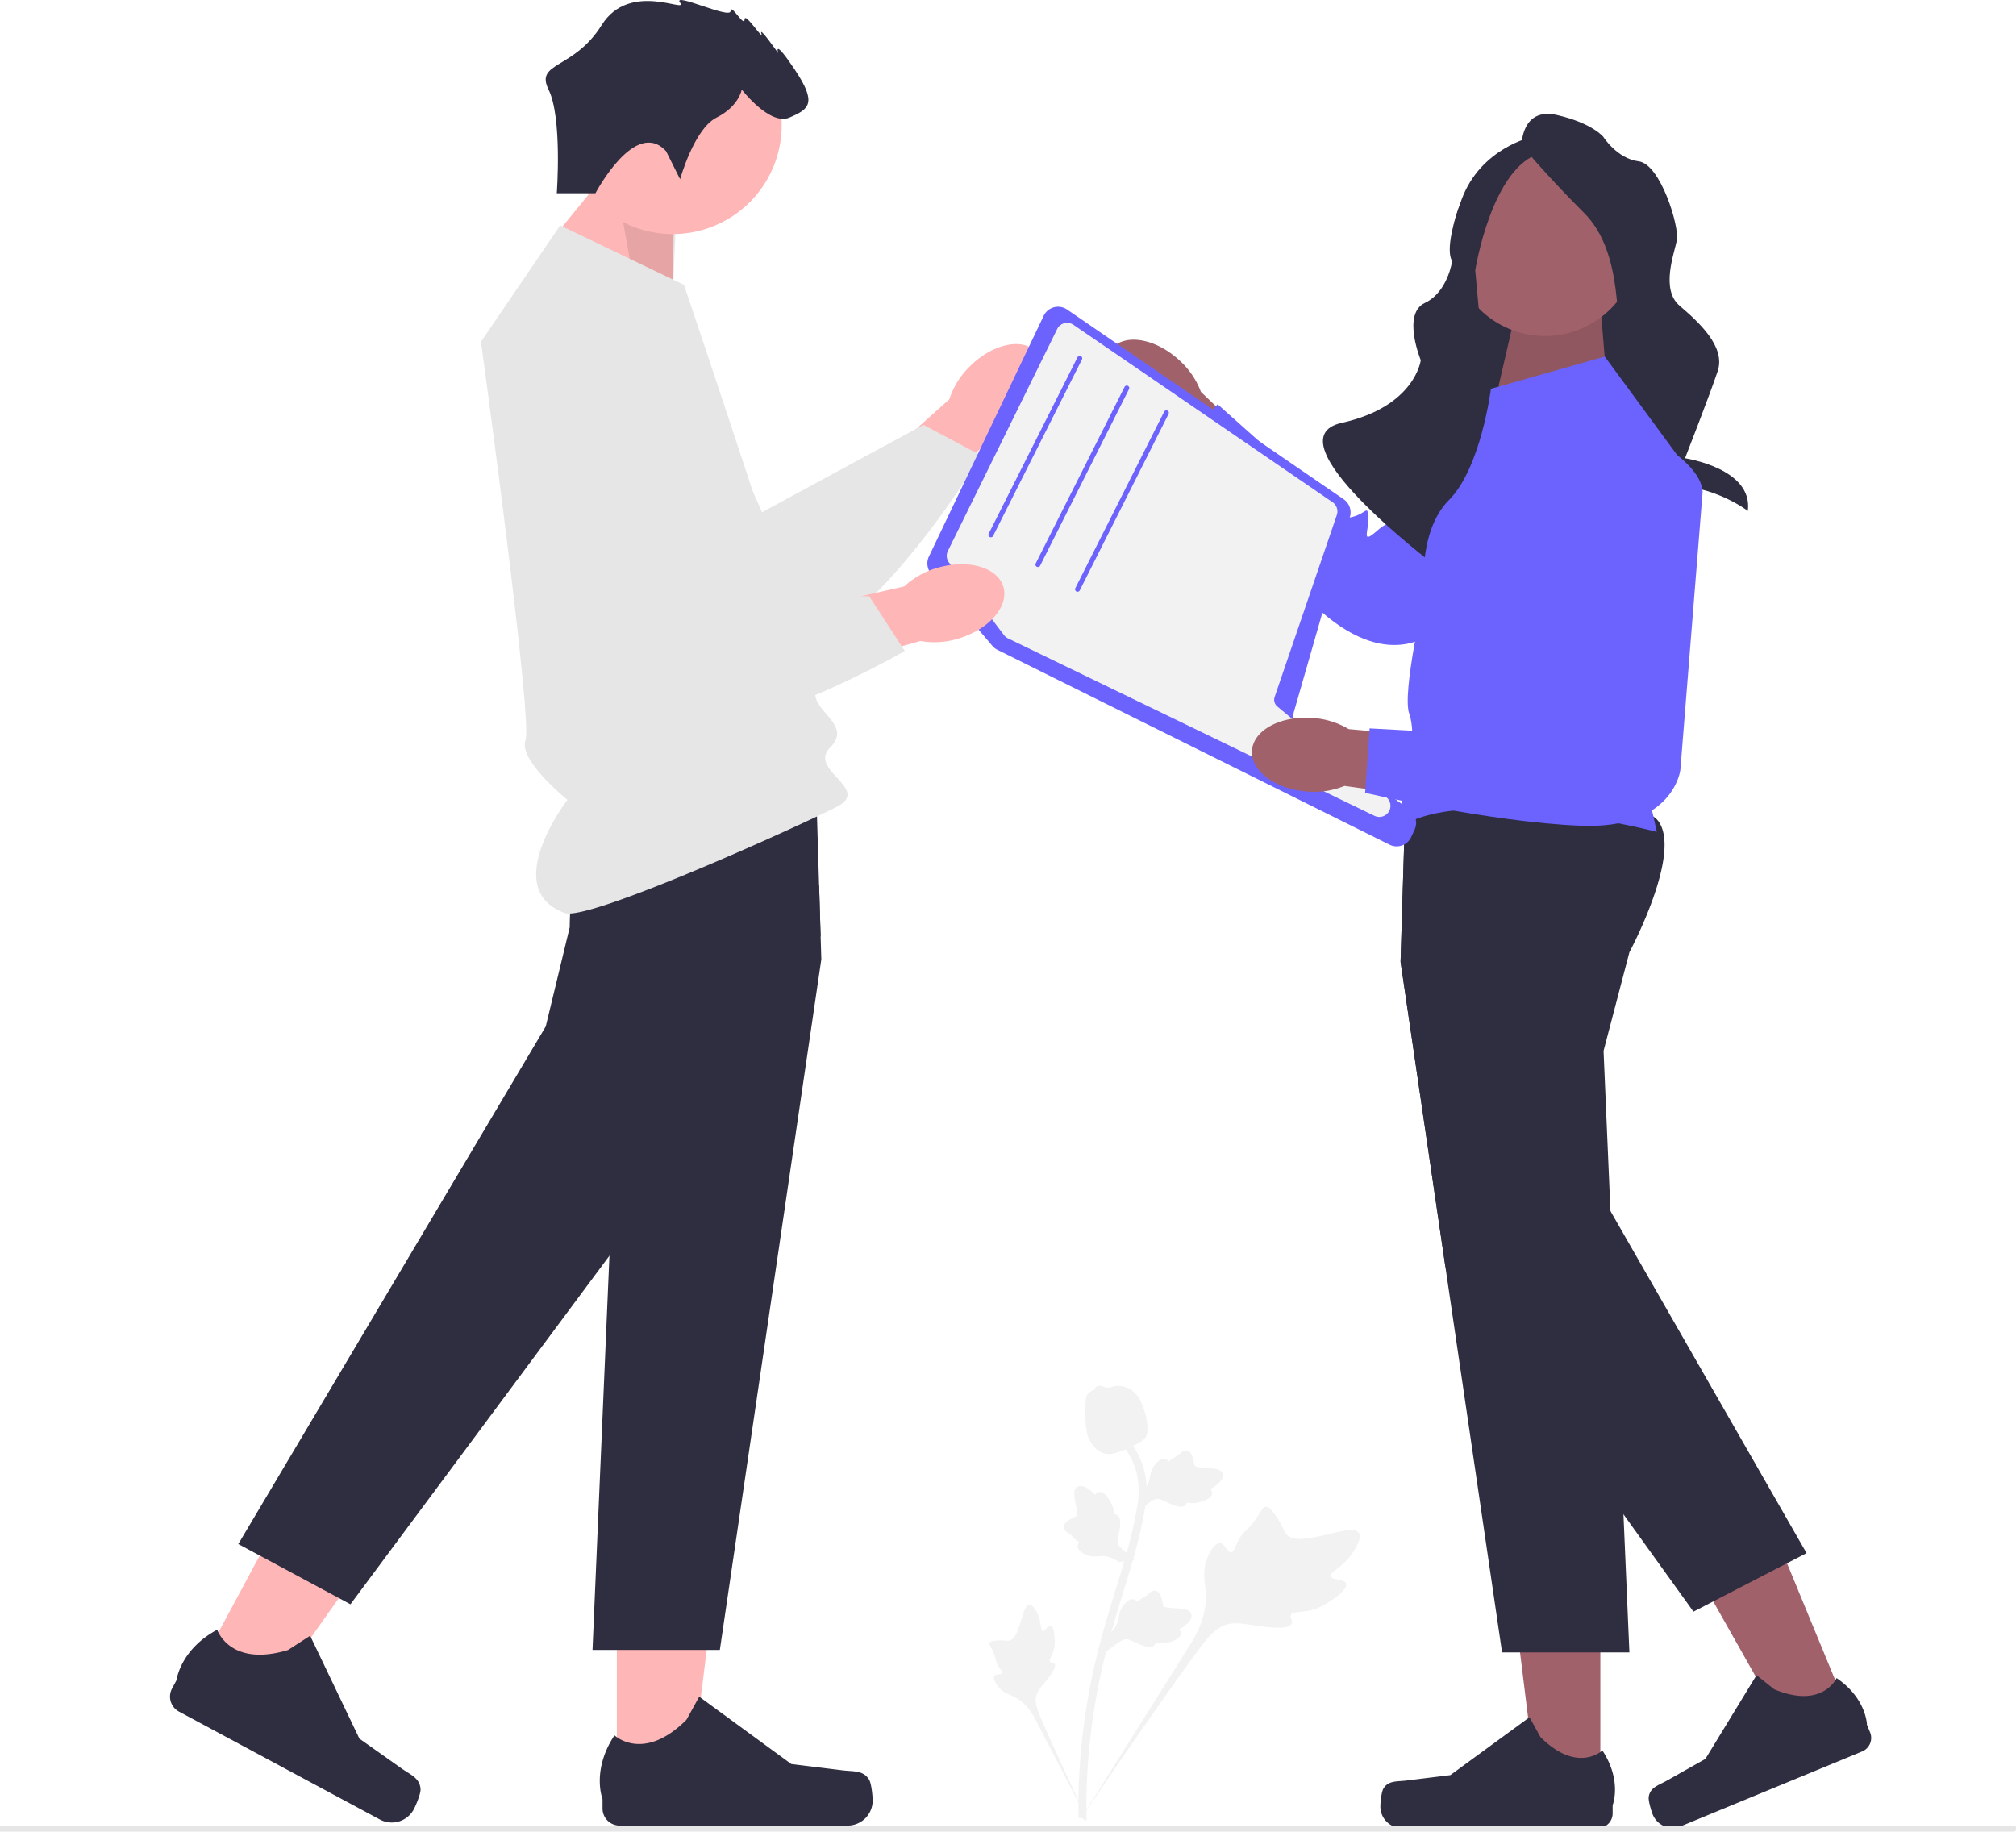 <?xml version="1.0" standalone="no"?><!DOCTYPE svg PUBLIC "-//W3C//DTD SVG 1.1//EN" "http://www.w3.org/Graphics/SVG/1.1/DTD/svg11.dtd"><svg t="1752393586428" class="icon" viewBox="0 0 1127 1024" version="1.1" xmlns="http://www.w3.org/2000/svg" p-id="19454" xmlns:xlink="http://www.w3.org/1999/xlink" width="220.117" height="200"><path d="M541.823 205.187c12.548-12.772 29.311-16.649 37.439-8.662 8.126 7.989 4.538 24.814-8.018 37.588a44.811 44.811 0 0 1-17.826 11.409l-53.856 53.442-24.539-25.807 55.698-49.944a44.815 44.815 0 0 1 11.102-18.025z" fill="#FFB6B6" p-id="19455"></path><path d="M369.58 161.074l56.468 125.27 90.171-48.809 32.271 17.126s-73.712 123.237-124.184 109.206c-50.47-14.027-140.096-141.229-123.946-180.489s69.22-22.306 69.22-22.306z" fill="#E6E6E6" p-id="19456"></path><path d="M631.341 231.785c-13.109-12.196-17.441-28.847-9.679-37.189 7.765-8.341 24.682-5.213 37.793 6.989a44.811 44.811 0 0 1 11.891 17.509l54.89 52.38-25.129 25.233-51.445-54.316a44.813 44.813 0 0 1-18.321-10.607z" fill="#A0616A" p-id="19457"></path><path d="M907.832 239.861l-105.95 112.796s-23.791 23.541-62.935-10.408c-39.144-33.949-82.664-89.645-82.664-89.645l24.415-26.573 43.245 38.583s25.676 10.33 27.462 17.016-3.208 9.451 4.814 7.308 8.178-6.922 8.681 0.327-4.397 15.717 4.872 7.511c9.267-8.204 12.032-3.211 12.032-3.211l67.716-89.699s43.753-34.601 56.334-3.585c12.579 31.016 1.976 39.577 1.976 39.577z" fill="#6C63FF" p-id="19458"></path><path d="M344.821 995.954l41.174-0.004 19.586-158.817-60.768 0.004 0.008 158.817z" fill="#FFB6B6" p-id="19459"></path><path d="M485.889 995.018c1.282 2.162 1.957 9.13 1.957 11.639a13.975 13.975 0 0 1-13.973 13.977h-127.513a9.534 9.534 0 0 1-9.532-9.534v-5.309s-6.309-15.955 6.678-35.621c0 0 16.14 15.398 40.26-8.72l7.111-12.884 51.485 37.652 28.537 3.513c6.241 0.77 11.776-0.12 14.988 5.29zM921.411 263.054h-102.038V112.28h102.038z" fill="#2F2E41" p-id="19460"></path><path d="M898.505 217.083l-3.573-43.185H847.42l-10.533 45.753 61.62-2.568z" fill="#A0616A" p-id="19461"></path><path d="M898.505 217.083l-3.573-43.185H847.42l-10.533 45.753 61.62-2.568z" opacity=".1" p-id="19462"></path><path d="M375.976 169.111l0.833-55.534-34.247-21.349-37.238 45.551 70.651 31.331z" fill="#FFB6B6" p-id="19463"></path><path d="M375.976 169.111l2.218-54.149-35.631-22.733 12.105 67.014 21.308 9.868z" opacity=".1" p-id="19464"></path><path d="M863.694 135.701m-51.938 0a51.938 51.938 0 1 0 103.875 0 51.938 51.938 0 1 0-103.875 0Z" fill="#A0616A" p-id="19465"></path><path d="M850.591 81.061s0-21.322 19.798-16.753c19.8 4.569 25.892 12.184 25.892 12.184s7.614 12.183 19.798 13.706c12.184 1.524 22.845 36.551 21.322 44.167s-9.137 27.412 1.524 36.549 25.889 22.845 21.322 36.551c-4.571 13.708-18.277 48.736-18.277 48.736s38.23 5.588 35.107 29.446c0 0-18.354-14.216-42.721-14.216-24.369 0-21.322-44.208-21.322-44.208s-1.524-27.372-6.092-34.987c-4.569-7.614 1.524-50.257-21.322-73.103-22.845-22.843-35.028-38.073-35.028-38.073z" fill="#2F2E41" p-id="19466"></path><path d="M856.685 76.492s-28.938 6.09-39.597 35.028c-10.663 28.936-5.278 34.32-5.278 34.32s-2.357 17.424-15.293 23.534c-12.935 6.11-2.274 32.002-2.274 32.002s-3.047 25.889-44.167 35.028c-41.12 9.137 51.564 79.212 51.564 79.212s-6.663-33.075 35.981-34.597c42.644-1.524-8.352-79.644-8.352-79.644L824.703 151.117s9.137-57.873 36.551-65.487c27.412-7.616-4.569-9.137-4.569-9.137z" fill="#2F2E41" p-id="19467"></path><path d="M376.084 69.951m-60.907 0a60.907 60.907 0 1 0 121.814 0 60.907 60.907 0 1 0-121.814 0Z" fill="#FFB6B6" p-id="19468"></path><path d="M459.146 536.332l-56.736 386.088h-71.183l9.464-220.387 4.982-115.882-14.447-55.159s-6.587-12.26-12.136-27.122c-6.255-16.772-11.195-36.88-3.861-46.414 2.699-3.515 9.714-6.117 19.249-8.055 5.825-1.189 12.606-2.117 19.926-2.836 42.096-4.165 101.975-1.564 101.975-1.564l1.522 50.234 0.845 28.05 0.4 13.049z" fill="#2F2E41" p-id="19469"></path><path d="M110.387 934.44l36.273 19.483 92.42-130.632-53.535-28.758-75.158 139.907z" fill="#FFB6B6" p-id="19470"></path><path d="M235.099 1000.383c0.106 2.508-2.597 8.967-3.784 11.179a13.975 13.975 0 0 1-18.924 5.698L100.064 956.91a9.534 9.534 0 0 1-3.886-12.911l2.513-4.675s1.991-17.041 22.741-28.218c0 0 6.931 21.204 39.593 11.372l12.362-7.985 27.532 57.535 23.476 16.6c5.137 3.633 10.433 5.472 10.702 11.755zM458.744 523.285l-30.111 60.375-87.942 118.372-144.775 194.883-62.701-33.682 171.872-289.385 13.395-55.435s0-5.992 0.609-14.543c1.189-16.925 4.76-43.895 15.388-54.468 1.438-1.438 3.003-2.571 4.704-3.335 3.198-1.438 8.511-1.092 15.222 0.499 28.037 6.697 80.359 35.467 103.496 48.67l0.845 28.05z" fill="#2F2E41" p-id="19471"></path><path d="M894.636 1000.799l-35.401-0.006L842.393 864.241l52.249 0.004-0.008 136.552z" fill="#A0616A" p-id="19472"></path><path d="M773.345 999.995c-1.102 1.856-1.682 7.85-1.682 10.007a12.016 12.016 0 0 0 12.014 12.014h109.637a8.198 8.198 0 0 0 8.198-8.198v-4.563s5.421-13.72-5.742-30.627c0 0-13.88 13.24-34.618-7.498l-6.115-11.079-44.266 32.373-24.535 3.022c-5.369 0.659-10.129-0.102-12.89 4.547z" fill="#2F2E41" p-id="19473"></path><path d="M1034.1 959.076l-32.725 13.503-67.656-119.805 48.301-19.928 52.081 126.231z" fill="#A0616A" p-id="19474"></path><path d="M921.673 1004.602c-0.309 2.136 1.437 7.896 2.262 9.893a12.016 12.016 0 0 0 15.688 6.523l101.348-41.82a8.198 8.198 0 0 0 4.451-10.705l-1.74-4.219s-0.22-14.752-16.993-26.121c0 0-7.778 17.532-34.86 6.272l-9.878-7.908-28.57 46.812-21.529 12.15c-4.71 2.658-9.4 3.77-10.179 9.122zM910.881 532.376l-14.447 55.161 3.848 89.504 6.378 148.663 0.18 4.194 0.719 16.716 3.322 77.19h-71.185l-31.689-215.641-25.048-170.445 2.629-86.793 0.139-4.54s127.31-5.535 141.15 12.455c13.838 17.989-15.997 73.536-15.997 73.536z" fill="#2F2E41" p-id="19475"></path><path d="M1009.921 868.313l-12.067 6.241-44.629 23.095-6.531 3.378-39.133-54.412-99.552-138.453-25.049-170.443 2.629-86.793c11.264-3.585 20.274-5.052 24.841-2.919 20.562 9.617 19.58 72.664 19.58 72.664l12.525 55.629 57.746 100.743 109.641 191.272z" fill="#2F2E41" p-id="19476"></path><path d="M752.539 885.335c-0.916-2.803-7.859-1.57-8.526-4.078-0.663-2.498 5.997-4.592 11.108-11.633 0.922-1.268 6.728-9.269 4.501-12.635-4.221-6.376-33.589 9.509-40.641 0.594-1.547-1.957-2.183-5.315-6.792-11.566-1.833-2.486-3.008-3.687-4.414-3.65-1.995 0.05-2.707 2.544-5.843 7.065-4.7 6.777-6.398 5.926-9.493 11.479-2.301 4.122-2.571 6.757-4.228 6.912-2.347 0.22-3.316-4.911-6.183-5.112-2.923-0.203-5.851 4.868-7.303 8.832-2.722 7.434-1.036 13.118-0.663 18.781 0.406 6.156-0.547 15.166-7.235 26.732l-63.08 100.503c13.546-20.489 52.001-76.359 67.496-96.853 4.472-5.916 9.28-11.856 16.678-12.973 7.121-1.077 15.788 2.448 27.884 2.243 1.411-0.025 5.344-0.141 6.301-2.223 0.791-1.725-1.172-3.223-0.458-4.841 0.957-2.173 5.267-1.241 11.14-2.684 4.141-1.017 6.955-2.697 9.375-4.143 0.729-0.435 11.595-7.018 10.377-10.75z" fill="#F2F2F2" p-id="19477"></path><path d="M587.317 908.799c-1.64-0.36-3.035 3.403-4.458 3.008-1.419-0.394-0.524-4.269-2.506-8.809-0.356-0.818-2.608-5.976-4.901-5.854-4.35 0.232-5.027 19.23-11.436 20.117-1.406 0.193-3.238-0.462-7.637-0.004-1.748 0.184-2.676 0.414-3.064 1.114-0.551 0.994 0.468 2.065 1.781 4.907 1.972 4.261 1.063 4.849 2.896 7.972 1.359 2.318 2.573 3.209 2.171 4.07-0.568 1.214-3.368 0.209-4.292 1.558-0.944 1.377 0.702 4.277 2.227 6.133 2.863 3.48 6.141 4.292 9.029 5.744 3.136 1.576 7.283 4.644 11.03 11.264l31.128 59.959c-6.148-12.561-22.474-47.556-28.062-61.073-1.614-3.902-3.142-7.975-1.556-11.929 1.527-3.807 5.758-7.043 9.145-13.039 0.398-0.7 1.475-2.664 0.727-3.733-0.617-0.886-1.918-0.354-2.508-1.172-0.789-1.098 0.913-2.945 1.899-6.243 0.696-2.326 0.682-4.192 0.671-5.796-0.004-0.483-0.099-7.714-2.281-8.194zM618.371 923.429l0.978-9.035 0.599-0.566c2.778-2.624 4.515-5.404 5.166-8.265 0.104-0.454 0.184-0.915 0.267-1.382 0.325-1.858 0.727-4.167 2.513-6.566 1-1.334 3.643-4.356 6.369-3.3 0.735 0.276 1.234 0.754 1.578 1.259l0.271-0.271a9.934 9.934 0 0 1 2.796-1.966c0.609-0.311 1.237-0.63 2.305-1.483 0.468-0.375 0.841-0.712 1.156-0.994 0.957-0.853 2.181-1.854 3.857-1.458 1.777 0.485 2.386 2.181 2.79 3.302 0.721 2.001 0.944 3.378 1.092 4.292 0.052 0.333 0.114 0.708 0.16 0.831 0.387 0.978 5.271 1.232 7.107 1.338 4.13 0.224 7.703 0.418 8.561 3.246 0.617 2.022-0.669 4.228-3.929 6.73-1.017 0.779-2.03 1.315-2.916 1.717 0.543 0.514 0.976 1.214 1.003 2.167 0.058 2.256-2.254 3.987-6.877 5.155-1.148 0.292-2.693 0.681-4.716 0.582a17.581 17.581 0 0 1-2.496-0.329c-0.106 0.406-0.302 0.826-0.652 1.226-1.029 1.179-2.689 1.477-4.946 0.812-2.49-0.692-4.457-1.636-6.193-2.465-1.516-0.723-2.823-1.34-3.921-1.508-2.04-0.286-3.944 0.974-6.22 2.649l-5.704 4.283zM634.655 871.977l-8.985 1.346-0.702-0.437c-3.242-2.02-6.373-2.997-9.306-2.9-0.464 0.015-0.93 0.054-1.406 0.095-1.877 0.155-4.215 0.352-6.987-0.768-1.547-0.628-5.137-2.419-4.808-5.323 0.081-0.783 0.416-1.384 0.818-1.846l-0.329-0.193a9.936 9.936 0 0 1-2.614-2.204c-0.454-0.51-0.924-1.038-2.018-1.854-0.479-0.356-0.901-0.634-1.253-0.866-1.069-0.71-2.347-1.64-2.39-3.36 0.019-1.843 1.504-2.861 2.486-3.538a21.767 21.767 0 0 1 3.875-2.144c0.309-0.135 0.657-0.29 0.762-0.365 0.851-0.624-0.143-5.412-0.507-7.216-0.831-4.051-1.549-7.556 0.967-9.104 1.802-1.108 4.261-0.425 7.509 2.094 1.009 0.785 1.788 1.632 2.399 2.386 0.36-0.657 0.928-1.255 1.843-1.522 2.165-0.63 4.428 1.17 6.728 5.344 0.576 1.036 1.344 2.432 1.759 4.414 0.197 0.932 0.269 1.777 0.317 2.498 0.418 0 0.876 0.081 1.351 0.319 1.4 0.696 2.111 2.227 2.04 4.578-0.039 2.583-0.452 4.725-0.814 6.616-0.315 1.649-0.58 3.07-0.464 4.176 0.24 2.044 1.941 3.565 4.139 5.342l5.588 4.433zM635.865 844.992l0.98-9.033 0.599-0.568c2.776-2.624 4.513-5.402 5.164-8.263 0.104-0.456 0.184-0.916 0.267-1.384 0.325-1.856 0.729-4.167 2.513-6.564 1-1.336 3.643-4.356 6.369-3.3 0.737 0.275 1.234 0.752 1.578 1.257l0.271-0.271a9.934 9.934 0 0 1 2.796-1.966c0.609-0.309 1.239-0.63 2.305-1.483 0.468-0.373 0.843-0.71 1.158-0.992 0.957-0.855 2.181-1.856 3.855-1.458 1.779 0.483 2.388 2.179 2.792 3.302 0.721 2.001 0.944 3.378 1.09 4.29 0.052 0.333 0.116 0.71 0.16 0.831 0.389 0.98 5.271 1.234 7.107 1.34 4.13 0.222 7.703 0.418 8.561 3.244 0.619 2.022-0.667 4.228-3.929 6.732-1.015 0.777-2.03 1.315-2.916 1.717 0.543 0.514 0.978 1.214 1.005 2.165 0.058 2.256-2.254 3.989-6.877 5.155-1.148 0.294-2.693 0.682-4.718 0.584a17.581 17.581 0 0 1-2.494-0.329c-0.108 0.406-0.302 0.826-0.653 1.226-1.029 1.177-2.689 1.477-4.946 0.812-2.488-0.692-4.457-1.636-6.193-2.465-1.516-0.723-2.823-1.342-3.919-1.508-2.042-0.286-3.944 0.973-6.22 2.649l-5.706 4.281z" fill="#F2F2F2" p-id="19478"></path><path d="M606.728 1018.072l-1.589-1.57 0.029-2.231-0.029 2.231-2.208-0.232c0.012-0.209-0.004-0.696-0.019-1.454-0.085-4.155-0.348-16.801 1.411-36.234a363.72 363.72 0 0 1 6.11-40.933c2.827-13.619 5.762-23.752 8.118-31.898 1.779-6.142 3.575-11.97 5.327-17.646 4.679-15.162 9.095-29.485 11.829-45.824 0.613-3.648 1.885-11.239-0.717-20.2-1.51-5.197-4.097-10.089-7.687-14.535l3.476-2.807c3.964 4.913 6.821 10.332 8.497 16.102 2.887 9.936 1.502 18.207 0.835 22.182-2.784 16.627-7.243 31.089-11.968 46.398-1.742 5.655-3.532 11.456-5.303 17.575-2.336 8.068-5.245 18.114-8.035 31.559a359.269 359.269 0 0 0-6.036 40.428c-1.738 19.189-1.477 31.648-1.392 35.741 0.044 2.185 0.054 2.643-0.648 3.349z" fill="#F2F2F2" p-id="19479"></path><path d="M617.766 812.686a7.962 7.962 0 0 1-0.541-0.137c-3.664-1.029-6.605-4.016-8.741-8.878-1-2.287-1.237-4.694-1.707-9.493-0.073-0.741-0.4-4.486 0-9.449 0.263-3.242 0.611-4.545 1.493-5.568 0.98-1.141 2.301-1.792 3.697-2.119 0.039-0.429 0.178-0.851 0.456-1.247 1.148-1.651 3.07-0.973 4.112-0.619 0.526 0.188 1.179 0.425 1.914 0.551 1.16 0.199 1.85-0.004 2.896-0.305 1-0.29 2.243-0.653 3.964-0.623 3.393 0.046 5.907 1.572 6.734 2.075 4.364 2.622 5.87 6.804 7.612 11.645 0.348 0.973 1.496 4.48 1.763 8.998 0.193 3.26-0.232 4.594-0.723 5.549-1 1.96-2.533 2.869-6.334 4.781-3.971 2.005-5.965 3.008-7.598 3.523-3.801 1.195-6.187 1.943-8.996 1.317z" fill="#F2F2F2" p-id="19480"></path><path d="M1127.264 1022.376a1.624 1.624 0 0 1-1.624 1.624H0v-3.248h1125.64a1.624 1.624 0 0 1 1.624 1.624zM313.153 126.03l69.191 33.212s73.343 217.259 73.343 228.33c0 11.071 20.757 17.991 8.302 30.446s23.182 23.002 3.981 32.949-138.984 64.364-152.304 59.457c-36.735-13.534 1.556-63.266 1.556-63.266s-27.594-22.223-23.443-33.294-24.908-222.794-24.908-222.794l44.281-65.04z" fill="#E6E6E6" p-id="19481"></path><path d="M372.364 84.541l7.834 15.667s7.832-28.201 20.367-34.469 14.1-15.667 14.1-15.667 15.668 20.367 26.635 15.667 15.668-7.832 3.132-26.635-9.398-9.4-9.398-9.4-10.968-15.667-9.4-10.966-9.4-12.534-9.4-7.834-7.834-9.4-7.834-4.698c0 4.698-32.903-10.968-28.201-4.702s-28.203-12.534-43.869 12.534c-15.668 25.067-37.392 20.432-29.665 36.068C314.394 65.736 311.262 108.04 311.262 108.04h21.608S355.13 65.736 372.364 84.541z" fill="#2F2E41" p-id="19482"></path><path d="M833.471 217.363l1.266-0.358 62.388-17.633 49.819 67.807-33.212 141.15 12.455 56.738s-101.02-26.295-141.15-4.153c0 0-2.769-12.618 0-18.762s6.92-31.72 2.767-43.15 8.304-65.398 8.304-65.398-4.151-35.981 13.838-53.97 23.526-62.272 23.526-62.272z" fill="#6C63FF" p-id="19483"></path><path d="M776.808 472.239L557.582 363.291a8.876 8.876 0 0 1-2.832-2.22L520.542 320.755a8.936 8.936 0 0 1-1.249-9.613l64.139-134.568a8.911 8.911 0 0 1 5.738-4.777 8.915 8.915 0 0 1 7.362 1.259l154.606 106.052a8.909 8.909 0 0 1 3.529 9.822l-31.389 109.237a7.579 7.579 0 0 0 2.722 8.113l62.096 46.572a8.969 8.969 0 0 1 2.749 10.877l-1.964 4.255a8.855 8.855 0 0 1-5.137 4.679 8.936 8.936 0 0 1-2.974 0.512 8.894 8.894 0 0 1-3.964-0.94z" fill="#6C63FF" p-id="19484"></path><path d="M775.058 445.722l-61.025-50.772a4.876 4.876 0 0 1-1.481-5.272l34.775-101.754a6.235 6.235 0 0 0-2.367-7.14L600.077 181.591a6.173 6.173 0 0 0-5.079-0.886 6.214 6.214 0 0 0-4.014 3.267l-61.081 124.029a6.11 6.11 0 0 0 0.166 5.8c0.124 0.247 0.276 0.483 0.456 0.706l30.722 40.544c0.594 0.775 1.369 1.411 2.241 1.843l204.887 99.204a6.222 6.222 0 0 0 7.115-1.203c0.135-0.153 0.275-0.29 0.414-0.456a6.206 6.206 0 0 0 1.398-4.221 6.255 6.255 0 0 0-2.243-4.497z" fill="#F2F2F2" p-id="19485"></path><path d="M553.936 300.392a1.382 1.382 0 0 0 1.237-0.762l49.666-98.668a1.382 1.382 0 1 0-2.473-1.245l-49.664 98.668a1.382 1.382 0 0 0 1.234 2.007zM580.229 316.999a1.382 1.382 0 0 0 1.237-0.762l49.666-98.668a1.382 1.382 0 1 0-2.473-1.245l-49.664 98.668a1.382 1.382 0 0 0 1.234 2.007zM602.37 330.836a1.382 1.382 0 0 0 1.237-0.762l49.666-98.668a1.382 1.382 0 1 0-2.473-1.245l-49.664 98.67a1.382 1.382 0 0 0 1.234 2.005z" fill="#6C63FF" p-id="19486"></path><path d="M523.985 317.47c17.173-5.073 33.709-0.325 36.936 10.605 3.227 10.928-8.078 23.897-25.256 28.969a44.811 44.811 0 0 1-21.123 1.322l-73.029 20.576-8.925-34.477 72.94-16.624a44.813 44.813 0 0 1 18.456-10.371z" fill="#FFB6B6" p-id="19487"></path><path d="M394.815 195.288l-11.446 136.933 102.53 1.102 19.897 30.639s-124.269 71.954-161.584 35.188c-37.315-36.766-53.917-191.483-20.742-217.965 33.178-26.482 71.345 14.102 71.345 14.102z" fill="#E6E6E6" p-id="19488"></path><path d="M730.68 442.526c-17.855-1.344-31.635-11.647-30.776-23.01s16.026-19.481 33.887-18.134a44.811 44.811 0 0 1 20.218 6.255l75.58 6.653-3.878 35.401-74.097-10.317a44.813 44.813 0 0 1-20.933 3.151z" fill="#A0616A" p-id="19489"></path><path d="M951.715 276.228l-12.349 154.258s-3.89 33.243-55.663 31.159-120.541-18.426-120.541-18.426l2.484-36 57.871 3.142s26.507-7.958 32.076-3.849 3.395 9.383 8.323 2.703 2.069-10.512 6.985-5.166 6.378 15.023 8.495 2.829 7.395-10.021 7.395-10.021l-3.097-112.346s12.581-54.347 41.77-37.969c29.191 16.376 26.25 29.684 26.25 29.684z" fill="#6C63FF" p-id="19490"></path></svg>